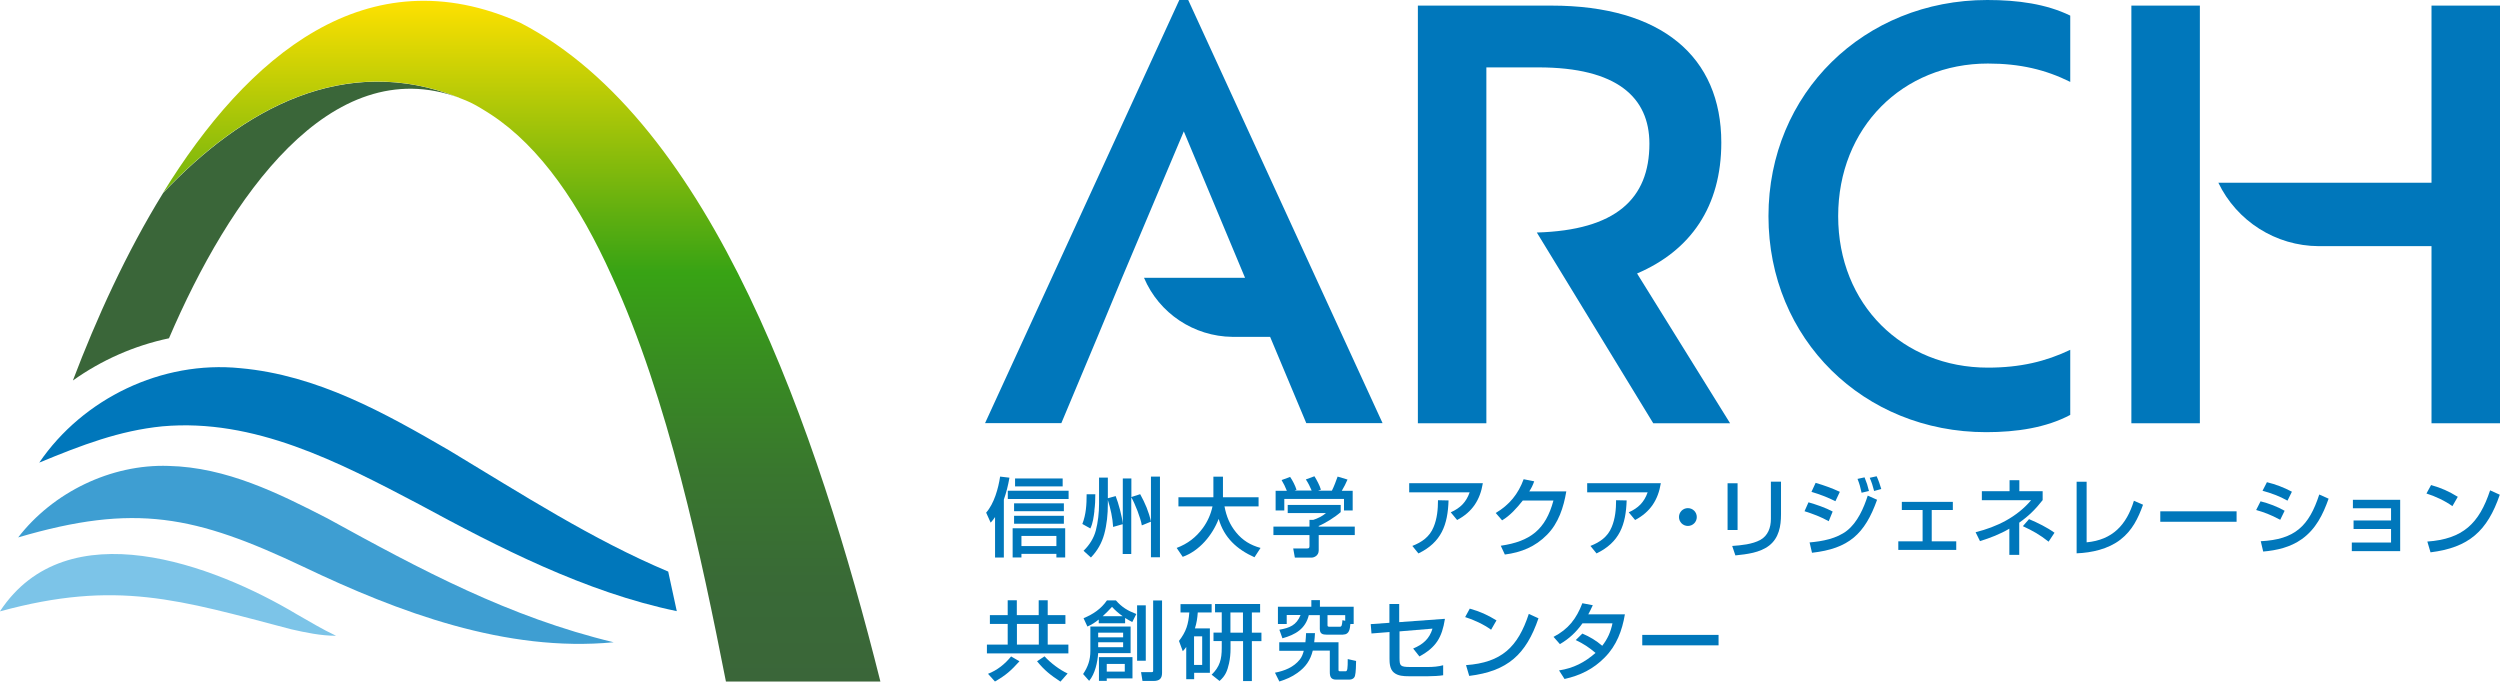 <?xml version="1.0" encoding="UTF-8"?><svg id="_レイヤー_2" xmlns="http://www.w3.org/2000/svg" width="227.4" height="62" xmlns:xlink="http://www.w3.org/1999/xlink" viewBox="0 0 227.4 62"><defs><style>.cls-1{fill:#7cc4e8;}.cls-2{fill:#3a6639;}.cls-3{fill:url(#_名称未設定グラデーション_2);}.cls-4{fill:#07b;}.cls-5{fill:#3e9ed2;}</style><linearGradient id="_名称未設定グラデーション_2" x1="47.47" y1="15666.06" x2="47.47" y2="15727.98" gradientTransform="translate(0 15728.05) scale(1 -1)" gradientUnits="userSpaceOnUse"><stop offset="0" stop-color="#3a6639"/><stop offset=".15" stop-color="#396a36"/><stop offset=".31" stop-color="#39772e"/><stop offset=".47" stop-color="#388d21"/><stop offset=".6" stop-color="#38a314"/><stop offset=".68" stop-color="#5dae10"/><stop offset=".87" stop-color="#bccc06"/><stop offset="1" stop-color="#ffe100"/></linearGradient></defs><g id="_レイヤー_1-2"><path class="cls-4" d="M188.31,37.74c-2.18,1.16-4.86,1.57-7.65,1.57-11.14,0-19.8-8.46-19.8-19.65S169.57,0,180.76,0C183.55,0,186.13.36,188.31,1.42v6.03c-2.23-1.11-4.56-1.67-7.49-1.67-7.75,0-13.62,5.82-13.62,13.88s5.88,13.78,13.62,13.78c2.94,0,5.27-.56,7.49-1.62v5.92h0Z"/><path class="cls-4" d="M108.08,0h-.81l-17.67,38.49h6.94l3.29-7.85h0l2.23-5.37h0l5.62-13.32,5.57,13.32h-9.19c1.37,3.23,4.53,5.33,8.03,5.37h3.44l3.29,7.85h6.94L108.08,0h0Z"/><polygon class="cls-4" points="200.1 15.45 200.1 15.02 200.1 .51 193.87 .51 193.87 38.5 200.1 38.5 200.1 21.23 200.1 21.22 200.1 15.45"/><path class="cls-4" d="M221.17.51v16.11h-19.39c1.68,3.5,5.22,5.75,9.12,5.77h10.27v16.11h6.23V.51h-6.23Z"/><path class="cls-4" d="M148.92,24.87c4.86-2.08,7.65-6.08,7.65-11.9,0-7.8-5.42-12.46-15.45-12.46h-12.15v37.99h6.23V6.13h4.74c7.14,0,10.09,2.73,10.09,6.94,0,5.02-3.06,7.87-10.24,8.08l3.2,5.24h0l7.39,12.11h6.99l-8.46-13.62h0Z"/><path class="cls-4" d="M90.11,47.54l-.41-.91c.73-.83,1.11-2.21,1.27-3.28l.85.1c-.12.69-.28,1.34-.51,1.99v5.27h-.8v-3.68c-.14.2-.23.33-.4.51h0ZM97.2,45.39h-5.53v-.75h5.53v.75ZM96.89,50.71h-.8v-.33h-3.18v.33h-.8v-2.66h4.78v2.66ZM96.77,46.5h-4.53v-.72h4.53v.72ZM96.77,47.64h-4.53v-.72h4.53v.72ZM96.66,44.24h-4.33v-.72h4.33v.72ZM92.91,48.75v.92h3.18v-.92h-3.18Z"/><path class="cls-4" d="M99.55,46.46c-.07.56-.13,1.1-.37,1.61l-.73-.41c.34-.87.39-1.77.39-2.7h.79c0,.5-.02,1-.09,1.5h0ZM101.48,45.12c.26.66.58,1.84.65,2.54v-4.14h.78v1.69l.8-.26c.45.82.78,1.58.98,2.49v-4.09h.82v7.34h-.82v-3.24l-.83.34c-.1-.65-.62-1.99-.96-2.56v5.16h-.78v-2.71l-.87.25c-.05-.85-.23-1.64-.48-2.45v.38c0,.92-.09,1.84-.33,2.73-.23.82-.62,1.51-1.21,2.12l-.67-.61c.53-.52.93-1.13,1.12-1.86.19-.72.29-1.62.29-2.38v-2.42h.8v1.88l.69-.19h0Z"/><path class="cls-4" d="M114.11,50.69c-1.6-.72-2.76-1.77-3.26-3.49-.57,1.48-1.74,2.9-3.27,3.45l-.55-.81c1-.38,1.76-.96,2.39-1.82.42-.58.72-1.25.87-1.96h-3.1v-.83h3.18v-1.87h.87v1.87h3.24v.83h-3.1c.17.9.47,1.65,1.05,2.36.6.74,1.32,1.17,2.23,1.42l-.56.86h0Z"/><path class="cls-4" d="M121.94,46.59c-.48.43-1.4,1.01-1.99,1.25v.06h3.28v.77h-3.28v1.4c0,.47-.42.65-.64.65h-1.53l-.15-.83h1.26c.21,0,.22-.1.22-.25v-.97h-3.28v-.77h3.28v-.61h.34c.38-.12.86-.35,1.16-.62h-3.48v-.74h4.82v.65h0ZM116.59,43.66l.76-.28c.23.34.46.78.58,1.17l-.18.07h1.56c-.16-.37-.31-.68-.53-1.01l.78-.29c.2.31.49.86.59,1.22l-.26.09h1.26c.21-.41.36-.85.52-1.28l.9.27c-.17.39-.3.65-.52,1.02h.99v1.79h-.79v-1.05h-5.43v1.05h-.79v-1.79h1.02c-.13-.34-.29-.66-.47-.96h0Z"/><path class="cls-4" d="M134.88,43.95c-.25,1.53-.96,2.62-2.34,3.35l-.58-.7c.87-.39,1.4-.91,1.72-1.82h-5.5v-.83h6.71,0ZM128.46,49.66c.87-.34,1.58-.83,1.94-1.72.32-.76.4-1.62.4-2.44l.96.02c-.07,2.22-.65,3.81-2.74,4.82l-.56-.69h0Z"/><path class="cls-4" d="M142.47,44.7c-.24,1.44-.71,2.89-1.75,3.94-1.07,1.09-2.35,1.61-3.84,1.8l-.37-.8c2.67-.39,4.08-1.46,4.79-4.11h-2.79c-.52.66-1.16,1.38-1.88,1.8l-.58-.67c1.24-.73,2.05-1.73,2.54-3.07l.96.19c-.13.37-.24.59-.45.92h3.36Z"/><path class="cls-4" d="M151.07,43.95c-.25,1.53-.96,2.62-2.34,3.35l-.58-.7c.87-.39,1.4-.91,1.72-1.82h-5.5v-.83h6.71,0ZM144.66,49.66c.87-.34,1.58-.83,1.94-1.72.32-.76.4-1.62.4-2.44l.96.02c-.07,2.22-.65,3.81-2.74,4.82l-.56-.69h0Z"/><path class="cls-4" d="M154.34,47.03c0,.45-.36.81-.81.81s-.81-.36-.81-.81.36-.81.81-.81.81.36.81.81Z"/><path class="cls-4" d="M158.05,48.21h-.91v-4.25h.91v4.25ZM162,46.79c0,1.07-.19,2.14-1.07,2.83-.85.66-2.03.79-3.08.9l-.29-.86c.83-.06,1.82-.15,2.56-.55.69-.38.96-1.12.96-1.91v-3.39h.92v2.97h0Z"/><path class="cls-4" d="M166.7,46.53l-.36.88c-.69-.39-1.44-.67-2.2-.91l.36-.81c.67.19,1.58.5,2.2.84h0ZM164.59,49.34c1.16-.1,2.48-.34,3.42-1.08.95-.75,1.52-2.05,1.88-3.18l.85.38c-1.12,3.13-2.58,4.44-5.92,4.82l-.22-.94h0ZM167.35,44.74l-.4.85c-.7-.35-1.43-.63-2.18-.85l.38-.82c.78.23,1.48.48,2.21.82h0ZM170,44.66l-.67.16c-.1-.47-.19-.81-.37-1.26l.64-.14c.2.49.28.74.4,1.24h0ZM171.12,44.48l-.65.18c-.1-.41-.23-.81-.4-1.2l.63-.14c.17.37.31.77.42,1.16h0Z"/><path class="cls-4" d="M177.63,45.65v.74h-1.92v2.85h2.23v.78h-5.27v-.78h2.21v-2.85h-1.89v-.74h4.63Z"/><path class="cls-4" d="M183.66,50.47h-.89v-2.38c-.85.5-1.74.84-2.67,1.13l-.4-.81c1.93-.48,3.75-1.37,5.05-2.91h-4.48v-.82h2.52v-1h.89v1h2.12v.81c-.64.82-1.27,1.45-2.13,2.05v2.95h0ZM186.87,48.47l-.53.8c-.81-.64-1.4-.97-2.34-1.41l.56-.64c.77.32,1.66.76,2.32,1.24h0Z"/><path class="cls-4" d="M189.8,49.33c2.36-.22,3.63-1.59,4.3-3.78l.83.36c-.44,1.23-.98,2.34-2.05,3.17-1.1.86-2.62,1.2-3.99,1.25v-6.51h.91v5.52h0Z"/><path class="cls-4" d="M203.44,46.51v.95h-6.94v-.95h6.94Z"/><path class="cls-4" d="M207.81,46.46l-.4.82c-.93-.49-1.44-.67-2.19-.89l.4-.79c.73.18,1.55.49,2.19.86h0ZM205.64,49.23c3.1-.16,4.38-1.36,5.32-4.25l.85.38c-.51,1.44-1.16,2.77-2.44,3.68-1.04.74-2.27,1.02-3.51,1.13l-.22-.94h0ZM208.47,44.73l-.4.81c-.7-.4-1.49-.69-2.27-.9l.4-.78c.78.19,1.55.48,2.26.86h0Z"/><path class="cls-4" d="M218.32,45.47v4.66h-4.4v-.78h3.57v-1.23h-3.41v-.78h3.41v-1.11h-3.47v-.77h4.31Z"/><path class="cls-4" d="M223.56,45.19l-.49.85c-.64-.47-1.6-.92-2.36-1.15l.42-.77c.95.27,1.59.56,2.43,1.07h0ZM220.79,49.26c3.23-.23,4.72-1.64,5.71-4.66l.88.4c-1.13,3.3-2.81,4.81-6.3,5.24l-.29-.98h0Z"/><path class="cls-4" d="M95.3,56.75v1.88h1.88v.8h-7.41v-.8h1.89v-1.88h-1.62v-.8h1.62v-1.35h.83v1.35h1.99v-1.35h.82v1.35h1.61v.8h-1.61ZM91.97,59.71l.76.44c-.77.85-1.22,1.26-2.23,1.84l-.63-.7c.85-.33,1.54-.89,2.1-1.58ZM92.5,56.75v1.88h1.99v-1.88h-1.99ZM97.11,61.26l-.65.74c-.9-.59-1.44-1.01-2.13-1.85l.68-.45c.55.6,1.36,1.22,2.1,1.56h0Z"/><path class="cls-4" d="M102.84,59.41h-2.95c-.06.83-.28,1.88-.82,2.52l-.55-.62c.45-.67.66-1.29.66-2.1v-2.22h3.66v2.42h0ZM98.91,56.99l-.35-.76c.86-.35,1.6-.85,2.13-1.62h.81c.55.63,1.08.94,1.86,1.24l-.37.73c-.22-.12-.44-.23-.65-.37v.48h-2.4v-.34c-.34.28-.63.46-1.03.64h0ZM99.89,57.55v.42h2.27v-.42h-2.27ZM99.89,58.42v.45h2.27v-.45h-2.27ZM103.01,61.71h-2.34v.22h-.71v-2.16h3.05v1.94h0ZM102.12,56.05c-.38-.27-.66-.51-.97-.85-.27.29-.55.58-.85.85h1.82,0ZM100.67,60.39v.7h1.64v-.7h-1.64ZM104.22,55.06v5.04h-.79v-5.04h.79ZM105.7,54.62v6.59c0,.54-.27.73-.78.73h-1l-.13-.8h.91c.13,0,.19-.01.19-.12v-6.4h.81Z"/><path class="cls-4" d="M107.58,59.22l-.34-.92c.66-.85.86-1.53.94-2.59h-.8v-.76h2.83v.76h-1.26c-.04.53-.1.94-.26,1.45h1.36v4.04h-1.43v.58h-.72v-2.93c-.12.17-.17.23-.31.38h0ZM108.61,57.88v2.6h.74v-2.6h-.74ZM114.62,55.71h-.75v1.84h.87v.77h-.87v3.63h-.8v-3.63h-1.14v.68c0,.44-.04.91-.14,1.35-.16.68-.31,1.1-.86,1.59l-.72-.57c.75-.73.92-1.41.92-2.44v-.62h-.75v-.77h.75v-1.84h-.61v-.76h4.1v.76h0ZM111.92,55.71v1.84h1.14v-1.84h-1.14Z"/><path class="cls-4" d="M121.75,58.4v2.52c0,.1.01.14.16.14h.49c.17,0,.19-.29.19-1.11l.76.17c0,.3-.02,1.08-.1,1.35-.06.23-.27.35-.51.35h-1.19c-.49,0-.59-.26-.59-.69v-1.95h-1.55c-.22.88-.65,1.5-1.4,2.03-.53.38-1.02.58-1.64.78l-.4-.8c.87-.17,1.7-.49,2.27-1.21.18-.23.28-.51.35-.78h-2.23v-.78h2.38c.03-.28.05-.55.06-.83h.81c-.01.28-.04.56-.07.83h2.2ZM122.17,57.73h-1.48c-.39,0-.64-.08-.64-.52v-1.26h-1c-.31,1.26-1.22,1.78-2.4,2.11l-.28-.78c.94-.17,1.55-.4,1.93-1.34h-1.26v.82h-.8v-1.57h3.04v-.6h.78v.6h3.07v1.57h-.3c-.04.43-.09.96-.65.96h0ZM122.36,55.95h-1.61v.89c0,.1,0,.17.18.17h.93c.19,0,.21-.15.25-.6l.25.06v-.52h0Z"/><path class="cls-4" d="M131.43,56.3c-.27,1.69-.8,2.58-2.32,3.41l-.57-.72c.87-.36,1.48-.87,1.76-1.81l-3,.25v2.43c.01.69.04.81.99.81h1.61c.45,0,.95-.04,1.37-.16v.91c-.31.06-1,.09-1.34.09h-1.82c-.41,0-.96-.02-1.33-.34-.37-.31-.39-.88-.39-1.26v-2.42l-1.64.13-.07-.85,1.7-.12v-1.71h.89v1.65l4.12-.3h0Z"/><path class="cls-4" d="M136.12,56.43l-.49.85c-.64-.47-1.6-.92-2.36-1.15l.42-.77c.95.27,1.59.56,2.43,1.07h0ZM133.35,60.5c3.23-.23,4.72-1.64,5.71-4.66l.88.4c-1.13,3.3-2.81,4.81-6.3,5.24l-.29-.98h0Z"/><path class="cls-4" d="M143.32,58.23l.61-.6c.68.29,1.25.63,1.81,1.11.49-.63.77-1.26.93-2.04h-2.73c-.58.81-1.2,1.39-2.05,1.89l-.58-.66c1.35-.7,2.08-1.65,2.62-3.06l.95.18c-.12.28-.27.56-.41.83h3.33c-.25,1.48-.75,2.83-1.83,3.92-1.04,1.06-2.23,1.64-3.66,1.96l-.5-.78c1.31-.2,2.32-.72,3.32-1.59-.57-.49-1.12-.85-1.8-1.17h0Z"/><path class="cls-4" d="M156.32,57.75v.95h-6.94v-.95h6.94Z"/><path class="cls-5" d="M1.64,48.9c3.16-4.11,8.45-6.7,13.69-6.52,5.27.12,10.01,2.49,14.47,4.78,8.49,4.67,16.52,8.98,26.02,11.26-9.79.94-19.58-2.74-28.19-6.85-9.88-4.68-15.33-5.82-26-2.68h0Z"/><path class="cls-1" d="M0,55.6c6.09-9.25,19.42-4.26,27.02.29,1.17.66,2.31,1.36,3.55,1.94-1.38,0-2.75-.29-4.08-.59C16.28,54.56,10.62,52.71,0,55.61h0Z"/><path class="cls-4" d="M60.78,51.99c-6.91-2.91-13.32-7.05-19.95-11.04-5.83-3.38-11.95-6.83-18.97-7.46-7.13-.72-14.31,2.75-18.29,8.59,3.89-1.61,7.3-2.91,11.19-3.3,8.36-.75,16.02,3.23,23.32,7.07,7.18,3.89,15.17,8.02,23.48,9.74-.25-1.18-.51-2.39-.78-3.6h0Z"/><path class="cls-2" d="M15.37,30.77c5.47-12.76,14.67-26.18,26.39-21.88h0c-10.39-4.12-19.66.99-26.92,8.66-3.36,5.44-6.09,11.47-8.21,17.06,2.61-1.86,5.6-3.18,8.74-3.84h0Z"/><path class="cls-3" d="M41.75,8.89h0c.21.08.42.16.63.25.58.24,1.12.55,1.65.88,0,0,0,0,0,0,.09.05.17.11.26.16.13.09.26.16.39.25,4.5,2.96,8.06,8.22,10.96,14.66,5.14,11.16,8.15,25.55,10.39,36.9h14.05c-5.7-22.69-15.22-50.83-32.72-59.9-14-6.29-24.87,3.03-32.53,15.45,7.26-7.67,16.53-12.78,26.92-8.66h0Z"/></g></svg>
